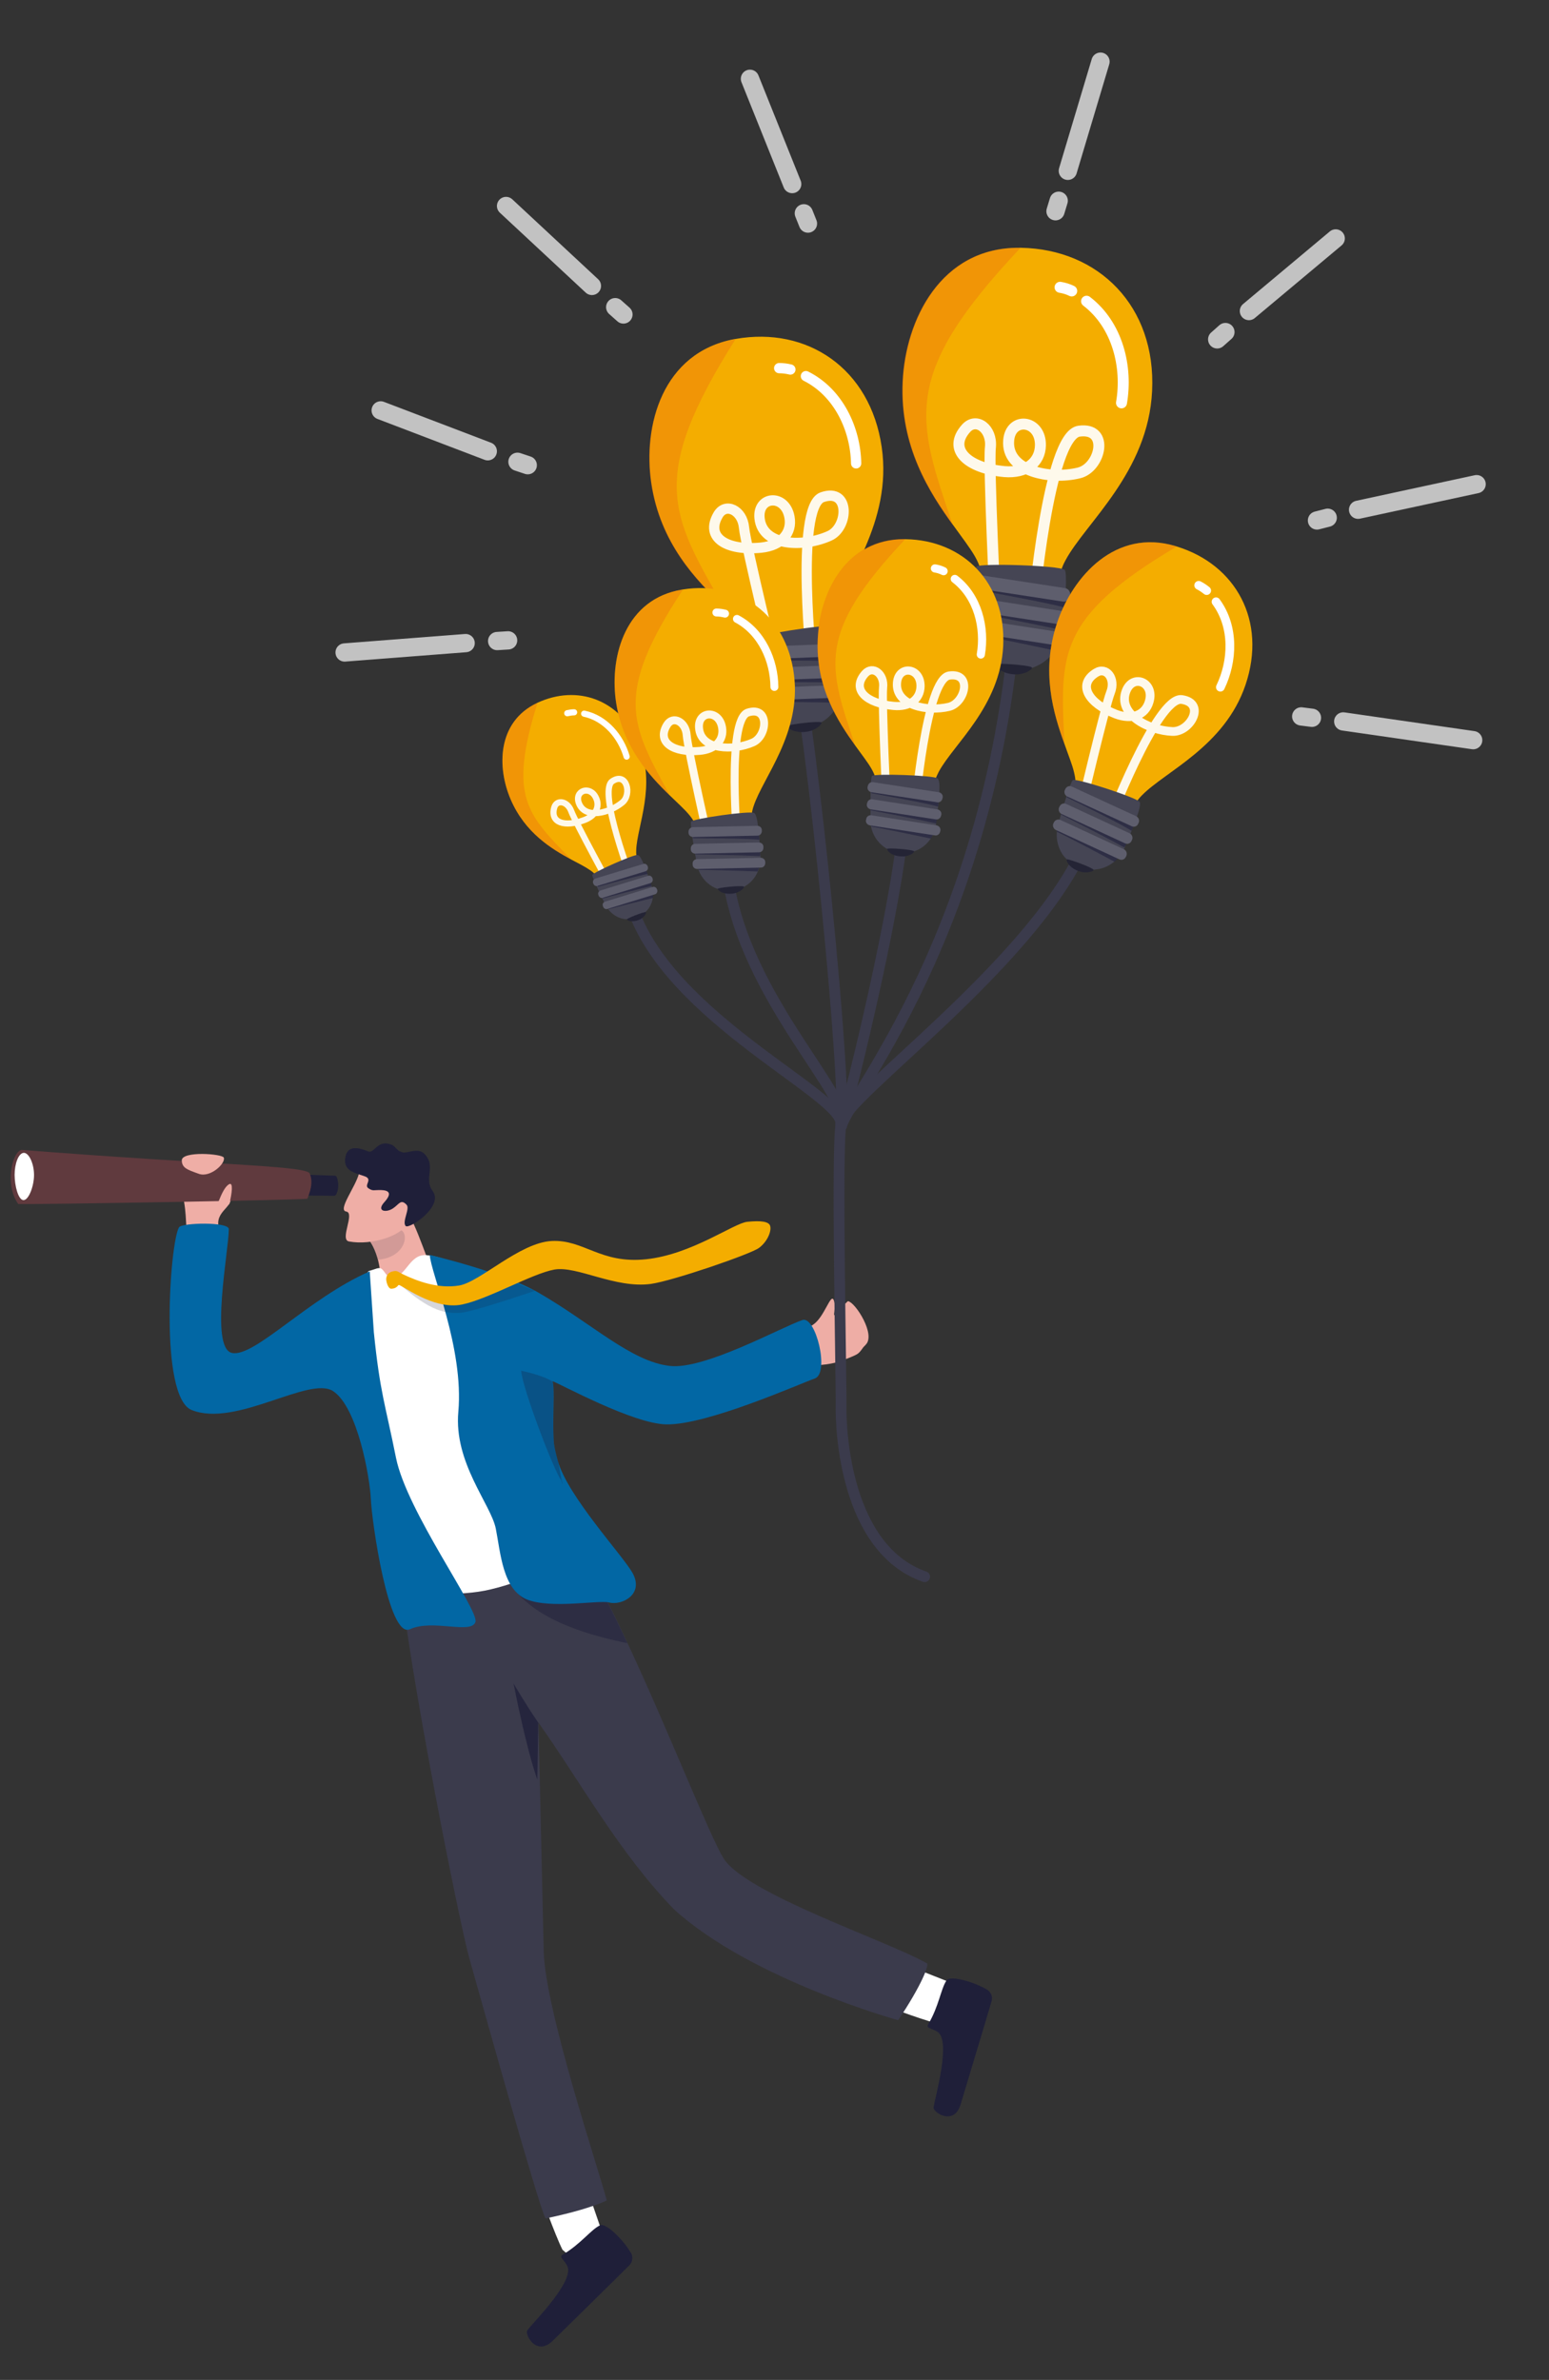<?xml version="1.0" encoding="utf-8"?>
<!-- Generator: Adobe Illustrator 24.1.2, SVG Export Plug-In . SVG Version: 6.00 Build 0)  -->
<svg version="1.1" id="圖層_1" xmlns="http://www.w3.org/2000/svg" xmlns:xlink="http://www.w3.org/1999/xlink" x="0px" y="0px"
	 viewBox="0 0 678.3 1042.1" style="enable-background:new 0 0 678.3 1042.1;" xml:space="preserve">
<rect x="0" y="0" width="678.3" height="1042.1" fill="#333333" stroke="none"/>
<style type="text/css">
	.st0{fill:#EFAEA6;}
	.st1{fill:#1F1F39;}
	.st2{fill:#603A3E;}
	.st3{fill:#FFFFFF;}
	.st4{fill:#EEADA5;}
	.st5{fill:#3B3B4C;}
	.st6{opacity:0.14;fill:#1F1F39;}
	.st7{opacity:0.76;fill:#1F1F39;}
	.st8{opacity:0.48;fill:#1F1F39;}
	.st9{fill:#0267A4;}
	.st10{opacity:0.28;fill:#1F1F39;}
	.st11{opacity:0.18;fill:#1F1F39;}
	.st12{fill:#F4AD00;}
	.st13{fill:none;stroke:#3B3B4C;stroke-width:4.725;stroke-linecap:round;stroke-linejoin:round;stroke-miterlimit:10;}
	
		.st14{opacity:0.92;fill:none;stroke:#FFFFFF;stroke-width:2.697;stroke-linecap:round;stroke-linejoin:round;stroke-miterlimit:10;}
	.st15{opacity:0.25;fill:#E84E1B;}
	.st16{fill:none;stroke:#FFFFFF;stroke-width:2.697;stroke-linecap:round;stroke-linejoin:round;stroke-miterlimit:10;}
	.st17{fill:none;stroke:#FFFFFF;stroke-width:1.433;stroke-linecap:round;stroke-miterlimit:10;}
	.st18{fill:#454554;}
	.st19{opacity:0.6;fill:#1F1F3B;}
	.st20{fill:#5E5E6D;}
	.st21{fill:#242435;}
	
		.st22{opacity:0.92;fill:none;stroke:#FFFFFF;stroke-width:4.498;stroke-linecap:round;stroke-linejoin:round;stroke-miterlimit:10;}
	.st23{fill:none;stroke:#FFFFFF;stroke-width:4.498;stroke-linecap:round;stroke-linejoin:round;stroke-miterlimit:10;}
	.st24{fill:none;stroke:#FFFFFF;stroke-width:2.39;stroke-linecap:round;stroke-miterlimit:10;}
	
		.st25{opacity:0.92;fill:none;stroke:#FFFFFF;stroke-width:3.473;stroke-linecap:round;stroke-linejoin:round;stroke-miterlimit:10;}
	.st26{fill:none;stroke:#FFFFFF;stroke-width:3.473;stroke-linecap:round;stroke-linejoin:round;stroke-miterlimit:10;}
	.st27{fill:none;stroke:#FFFFFF;stroke-width:1.845;stroke-linecap:round;stroke-miterlimit:10;}
	
		.st28{opacity:0.92;fill:none;stroke:#FFFFFF;stroke-width:4.809;stroke-linecap:round;stroke-linejoin:round;stroke-miterlimit:10;}
	.st29{fill:none;stroke:#FFFFFF;stroke-width:4.809;stroke-linecap:round;stroke-linejoin:round;stroke-miterlimit:10;}
	.st30{fill:none;stroke:#FFFFFF;stroke-width:2.555;stroke-linecap:round;stroke-miterlimit:10;}
	
		.st31{opacity:0.92;fill:none;stroke:#FFFFFF;stroke-width:3.578;stroke-linecap:round;stroke-linejoin:round;stroke-miterlimit:10;}
	.st32{fill:none;stroke:#FFFFFF;stroke-width:3.578;stroke-linecap:round;stroke-linejoin:round;stroke-miterlimit:10;}
	.st33{fill:none;stroke:#FFFFFF;stroke-width:1.901;stroke-linecap:round;stroke-miterlimit:10;}
	
		.st34{opacity:0.92;fill:none;stroke:#FFFFFF;stroke-width:3.825;stroke-linecap:round;stroke-linejoin:round;stroke-miterlimit:10;}
	.st35{fill:none;stroke:#FFFFFF;stroke-width:3.825;stroke-linecap:round;stroke-linejoin:round;stroke-miterlimit:10;}
	.st36{fill:none;stroke:#FFFFFF;stroke-width:2.032;stroke-linecap:round;stroke-miterlimit:10;}
	.st37{opacity:0.7;}
	.st38{fill:none;stroke:#FFFFFF;stroke-width:8;stroke-linecap:round;stroke-linejoin:round;stroke-miterlimit:10;}
</style>
<g>
	<path class="st0" d="M97.5,541.8c-6-10.7,3.8-12,3.6-17.2c-0.2-5.2-3.1-4-4.7-1.2c-1.6,2.8,1.4-17.5-1.3-15.3
		c-2.6,2.2-19-1.3-15.2,14.7c2.3,9.6,0.9,15.5,2.9,20C84.9,547.2,97.5,541.8,97.5,541.8z"/>
	<g>
		<path class="st1" d="M133.7,514.3c4.6,0.3,10.9,0.4,12.9,0.5c0.4,0,0.8,0.3,0.9,0.7c1.2,3.4,0.4,6.7-0.5,7.8
			c-0.2,0.2-0.5,0.3-0.8,0.3c-3.1,0-10.3-0.1-13.1-0.1c-0.6,0-1-0.5-1-1l0.4-7.2C132.7,514.7,133.2,514.2,133.7,514.3z"/>
		<g>
			<path class="st2" d="M135.5,513.6c2,4.2,0,8.9-0.9,11.3c-5.1,0.6-121.7,2.6-126.6,2.3c-5.9-8-2.9-22.6,1.4-23.7
				C93.5,510.1,131.5,510.3,135.5,513.6z"/>
			<path class="st3" d="M14.9,514.5c0,4.8-2.3,11-4.6,11c-2.3,0-3.9-6.3-3.9-11.1c0-4.8,1.7-9.6,4.1-9.6
				C12.8,504.9,14.9,509.7,14.9,514.5z"/>
		</g>
	</g>
	<path class="st0" d="M98,506.9c0.9,2.5-5.9,8.9-10.9,7.1c-5-1.8-7.4-2.5-7.5-5.9C79.6,503.9,97.4,505.2,98,506.9z"/>
	<path class="st0" d="M100.4,527.3c1.2-4.8,1.8-9.7,0-8.8c-1.8,0.9-3.3,4.1-4.7,7.6C94.3,529.7,100.4,527.3,100.4,527.3z"/>
	<path class="st4" d="M367.9,596c2.6-0.9,5-1.8,7-2.8c2.1-1.1,2.6-3,4.1-4.3c4.7-4.3-4.3-18.4-7.5-19.1c-1.4-0.3-2.8,6.6-3.8,7.4
		c-1.4,1-1.8,1.8-2.3,1c-0.9-1.5,1-6.4-0.4-9.1c-1.3-2.7-4.1,7.7-8.9,10.9c-4.6,3.1-4.7,2.6-8,4.2c1.3,5.7,3.4,10.1,4.2,14
		C355.1,597.9,362.9,597.9,367.9,596z"/>
	<path class="st3" d="M246.3,985.1c-3.4-6.8-9.8-24.9-9.8-24.9l18.5-7.9l9.4,27.3l-9.1,13.3L246.3,985.1z"/>
	<path class="st1" d="M246.5,987.2c-1.9,1.1,0.2,1.9,1.8,4.8c3.8,6.5-15,25.1-17.4,28.4c-1.2,1.7,3.9,11.7,11.2,4.5
		c6.3-6.2,26.6-26.1,33.5-33c1.4-1.4,1.7-3.7,0.7-5.4c-3.7-6.3-11.6-13.7-13.7-12C258.8,976.3,254.3,982.6,246.5,987.2z"/>
	<g>
		<path class="st3" d="M410,885.9c-7.4-1.8-25.3-8.7-25.3-8.7l6-19.2l26.8,10.6l4.3,15.6L410,885.9z"/>
		<path class="st1" d="M406.5,886.3c-1.1,1.9,1.1,1.6,3.9,3.3c6.4,3.8-1.1,29.2-1.6,33.2c-0.3,2.1,9,8.4,11.9-1.5
			c2.5-8.5,10.8-35.7,13.5-45c0.6-1.9-0.2-4-2-5.1c-6.2-3.7-16.8-6.4-17.8-3.9C412,870.9,411.1,878.6,406.5,886.3z"/>
	</g>
	<path class="st5" d="M393.3,884.6c0,0-64.1-17.7-98-48.4c-24-24.6-41.4-56.4-59.5-81.9c0,0,1.7,74.9,2.3,100.4
		c0.7,25.5,24,95.1,27.6,108.8c0,0-7.1,3.8-26.8,7.9c-2.9-4.8-28.7-97.4-33.3-113.6c-4.6-16.2-27.5-131.9-30-165.7l12.8-2.1
		c0,0,61.6-17.2,64-13.3c1.2,1.9,2.4,4,3.7,6.1c6,10.4,12.4,23.1,18.7,36.7c18,38.5,35.4,83.1,41.9,94c9.3,15.6,72.3,36.5,88.8,46
		C407.8,859.3,402.8,870.5,393.3,884.6z"/>
	<path class="st0" d="M178.7,575.3l13-13.3c-3.9-7.2-9.3-26.4-14.1-32.2c-5.3-6.3-5.7-5.6-5.7-5.6l-7.1,12.7l-3.3,6
		c0,0,2.2,2.5,3.8,8c1.1,3.8,1.8,9.1,1.3,16C166.2,571.9,178.7,575.3,178.7,575.3z"/>
	<path class="st6" d="M161.6,542.8c0,0,2.5,3.3,4,8.8c12.2-1.1,13.7-11.8,9.7-13.1c-2.5-0.8-10.3-1.7-10.3-1.7L161.6,542.8z"/>
	<g>
		<path class="st0" d="M157.2,513.8c-1.4,5.8-9.5,16.1-5.6,16.7c4,0.6-3,12.3,1.2,13.1c10.2,1.9,23-2.7,25.2-7.5
			c2.1-4.8,3.5-18.7,3.5-18.7L157.2,513.8z"/>
		<path class="st1" d="M166.9,521.1c-3.3-0.1-3.5,0.6-5.6-0.8c-2.1-1.4,2.3-4-1.8-5.3c-4.1-1.4-8.7-2.3-8.4-7.2
			c0.5-7.1,6.5-5.1,10.2-3.6c2.4,0.9,3.8-4.4,8.7-3.4c3.8,0.8,3,3,6.4,3.8c2.1,0.5,6.7-2.3,9.5,0.7c5.3,5.6-0.6,10.5,3.6,16.3
			c4.9,6.7-10.5,16.9-11.9,15.2c-1.6-2,2.1-7.6,0.4-9.3c-2.5-2.6-3.2-0.2-5.9,1.6c-2.9,2-7.5,1.4-3.8-2.7
			C172.1,522.2,169.9,521.2,166.9,521.1z"/>
	</g>
	<path class="st7" d="M235.3,779.3c0.2-14.5,0.4-25,0.4-25c-5.3-7.7-10.8-17.1-10.8-17.1S230.1,764.5,235.3,779.3z"/>
	<path class="st8" d="M274.7,719.5c-15.3-3.2-37.5-9-49.1-23l30.4-13.7C262,693.2,268.4,706,274.7,719.5z"/>
	<path class="st3" d="M186.8,549.6c-7.2-0.6-8.6,8.4-14.1,9.7c-3.3,0.8-3.8-2.3-5.6-3.7c-1.1-0.9-2.8,0.2-5.5,0.9
		c-6.9,1.8,16.1,140.7,16.1,140.7s20.4,2.1,34.6-0.7c14.2-2.8,36-11.9,34.6-16.8c-1.4-4.9-45.6-125.2-45.6-125.2
		S194,550.2,186.8,549.6z"/>
	<path class="st9" d="M200.7,618.2c-2,22.3,14.2,40.4,16.4,51.1c2.1,10.6,3,26.8,13.7,31.1c10.7,4.2,31.5,0.1,36,1.3
		c5.5,1.4,15.5-3.6,10.1-13.1c-4.4-7.7-28.3-33.5-32.6-48.8c-1-3.6-1.7-6.6-1.8-8.6c-0.1-1.8-0.2-3.6-0.2-5.4
		c-0.1-8.2,0.4-16.4-0.1-19.8l0,0c-0.1-0.4-0.1-0.8-0.2-1.1c0,0,0-0.1,0-0.1c3.4,1.2,35.1,18.6,49.7,18.9
		c17.8,0.4,58.5-17.8,65.1-20.1s0.4-27.5-5.4-25.6c-9.2,3.1-43,21.9-58.1,20.1c-17-1.9-34.1-18.6-57.7-32.2
		c-15.7-9-47.4-16.4-47.4-16.4C188.6,557.5,203.2,590.3,200.7,618.2z"/>
	<path class="st10" d="M241.9,604.9l0.3,1.4l0,0c0.4,3.6-0.1,11.6,0.1,19.5c0,1.8,0.1,3.6,0.2,5.4c0.1,2.1,0.8,5.1,1.8,8.6
		c0.8,3,1.1,6.5,2.1,10c-0.5-0.5-0.3-1.2-0.8-1.9c-2.9-3.6-16.8-39.8-17.4-47.7C228.2,600.2,237.3,602,241.9,604.9z"/>
	<g>
		<path class="st11" d="M174,561.8c0.5-0.6,10.9,10.8,21.2,12.7c2.8,0.5,5.8,0.6,8.7,0c8.4-1.8,30.4-9.3,30.4-9.3s-10-4.1-15.1-5.8
			c-6.9,4.4-12.2,5.8-16.7,6.5c-3.3,0.5-6.6,0.4-9.7,0c-5.9-0.8-11.3-3-15.5-5.1c-2.1-1-3-3.3-5.1-2.8
			C169.4,558.7,173.3,562.6,174,561.8z"/>
		<path class="st12" d="M169.2,560.9c-0.3-1.3,0.1-3.6,2.8-4.2c2-0.5,2.4,0.3,4.5,1.3c6.3,3,15.3,6.4,24.5,4.9
			c9.2-1.5,26.5-18.8,40.6-19.5c14.1-0.7,21.3,10.1,41.3,8c20-2.1,38.4-15.8,44.3-16.4c5.9-0.6,9.7-0.2,10.1,2
			c0.5,2.3-1.3,6.7-4.9,9.4c-3.5,2.7-37.9,14.5-47.4,15.8c-15.6,2.1-32.3-8-42.2-6.3c-9.9,1.8-28.9,12.9-40.4,15.3
			c-12.9,2.7-27.2-9.3-27.9-8.5c-0.7,0.8-1.3,1.5-3.1,1.6C170.2,564.4,169.4,562.2,169.2,560.9z"/>
	</g>
	<path class="st9" d="M161.9,556.7c-26.8,11.7-50.7,38-60.4,35.7c-9.7-2.3-1.3-45.1-1.3-54.2c0-3.3-20.6-2.8-21.8-0.8
		c-4,6.5-8.8,74.2,5.5,80c19.4,7.8,51.4-15,61.9-8.3c10.8,7,16.2,38,16.6,47.4c0.4,9.5,7.7,61.2,17.1,56.9c10-4.6,26.9,2.4,28.7-3.2
		c1.6-5.2-30.1-48.4-34.8-71.9c-4.7-23.5-7-28.4-9.7-55"/>
	<path class="st4" d="M371.5,569.8c-4.5,3.1-7.5,6.2-7.9,11.7c-0.4,7.4-1.2,15.7,12.3,9.4c3-1.4,3-2,3-2L371.5,569.8z"/>
	<g>
		<path class="st13" d="M276.5,396.3c15.8,49.6,94.3,83.7,91.7,96.2"/>
		<g>
			<path class="st1" d="M222.6,358.5"/>
			<path class="st12" d="M278.6,381.2c-0.7,0.8-1.6,1.6-2.6,2.3c-0.3,0.2-0.6,0.3-0.9,0.5l0,0c-2.4,1.4-5.4,2.3-8.1,2.4
				c-0.1,0-0.1,0-0.1,0c-1.4,0.1-2.7-0.1-3.7-0.6c-0.8-0.4-1.5-1-1.9-1.9c-0.1-0.3-0.3-0.6-0.6-0.9c-0.6-0.7-1.4-1.4-2.5-2.1
				c-2-1.4-4.8-2.8-8-4.5c-8.7-4.7-20.3-11.7-26.6-26.4c-6-14-5.9-33.8,11.4-42.1c0.1-0.1,0.3-0.1,0.4-0.2
				c17.3-8,36.1-1.6,44.3,17.7c7.8,18.4-0.7,36.3-1.1,46.7c-0.1,2,0.1,3.7,0.8,5c0,0,0,0.1,0.1,0.1
				C280.1,378.6,279.6,380,278.6,381.2z"/>
			<path class="st14" d="M277.1,386.8c0,0-15.5-40.4-9-44.7c6.4-4.3,8.7,5.8,4.4,9.3c-5.7,4.7-16.3,7.4-19,0.3
				c-2.1-5.5,4.9-8,7.5-2.3c1.8,3.8-0.1,7.8-5.2,9.7c-8.5,3.2-15,1.2-13.1-5.5c1.1-3.7,5.8-2.8,7.4,1.5c1.5,4.3,18.4,35.3,18.4,35.3
				"/>
			<path class="st15" d="M250.2,376.4c-8.7-4.7-20.3-11.7-26.6-26.4c-6-14-5.9-33.8,11.4-42.1c0.1-0.1,0.3-0.1,0.4-0.2
				C222.4,349.1,230.9,356.7,250.2,376.4z"/>
			<g>
				<path class="st16" d="M251.4,311.9c-1,0-2,0.2-3,0.4"/>
				<path class="st16" d="M274.4,331.3c-2.5-8.6-9.2-16.8-18.6-18.8"/>
			</g>
			<g>
				<path class="st17" d="M288.6,382.3"/>
				<path class="st18" d="M282,378.6c0.1,0.4,0.3,0.7,0.4,1.1c0.5,1.2,0.9,2.4,1.3,3.5c0.1,0.4,0.3,0.8,0.4,1.1c0.6,1.7,1,3,1,3
					c0.1,0.2,0.2,0.4,0.2,0.6c0.1,0.4,0.3,0.7,0.3,1.1c0.1,0.5,0.2,1,0.3,1.5c0.1,0.6,0.1,1.2,0,1.8c-0.1,2.4-1,4.6-2.6,6.4
					c-0.2,0.2-0.3,0.3-0.5,0.5c-0.9,0.9-1.9,1.6-3.1,2.1l-0.7,0.3c-1.2,0.5-2.5,0.8-3.7,0.9c-0.7,0-1.3,0-2-0.1
					c-2.7-0.4-5.3-2-7-4.3c-0.2-0.3-0.5-0.7-0.7-1c-0.2-0.3-0.4-0.7-0.5-1.1c0,0-0.1-0.1-0.2-0.3c-0.2-0.3-0.5-0.9-0.8-1.6
					c-0.4-0.8-0.9-1.8-1.4-2.9c-0.3-0.6-0.5-1.2-0.8-1.7c-0.5-1-0.9-2.1-1.3-3c-0.3-0.6-0.5-1.1-0.7-1.6c-0.4-0.9-0.6-1.6-0.5-1.8
					c0.3-1.1,18.2-9.1,19.8-8.7C280.1,374.4,281,376.3,282,378.6z"/>
				<path class="st19" d="M283.6,382.7c-3.3,0.5-18.9,4.8-21.8,5.6c-0.1-0.4-0.3-0.8-0.4-1.1l21.2-6.8
					C282.8,380.9,283.3,381.8,283.6,382.7z"/>
				<path class="st19" d="M285.3,388c-4.3,0.9-18.6,4.7-21.3,5.4c-0.1-0.4-0.3-0.7-0.3-1.1l20.9-6.9
					C284.8,385.7,285.2,387.1,285.3,388z"/>
				<path class="st20" d="M259.7,386.6l0.1,0.3c0.3,0.8,1.1,1.3,1.9,1l21-6.4c0.8-0.2,1.2-1.1,1-1.9l-0.1-0.3
					c-0.3-0.8-1.1-1.3-1.9-1l-21,6.4C259.9,385,259.5,385.8,259.7,386.6z"/>
				<path class="st20" d="M262,391.8l0.1,0.3c0.3,0.8,1.1,1.3,1.9,1l20.8-6.4c0.8-0.2,1.2-1.1,1-1.9l-0.1-0.3
					c-0.3-0.8-1.1-1.3-1.9-1l-20.8,6.4C262.2,390.2,261.7,391,262,391.8z"/>
				<path class="st19" d="M286,390.6c0.1,0.6,0,2.1-0.1,2.6c-4.9,1.2-16,4-19.4,4.9c-0.2-0.3-0.5-0.7-0.7-1L286,390.6z"/>
				<path class="st20" d="M264,396.7l0.1,0.3c0.3,0.8,1.1,1.3,1.9,1l20.8-6.4c0.8-0.2,1.2-1.1,1-1.9l-0.1-0.3
					c-0.3-0.8-1.1-1.3-1.9-1l-20.8,6.4C264.1,395.1,263.7,395.9,264,396.7z"/>
			</g>
			<path class="st21" d="M279.8,402.8c2.4-1,3.5-3.2,3-3.4c-0.9-0.2-8.5,2.8-8.3,3.2C275,403.4,277.3,403.8,279.8,402.8z"/>
		</g>
		<path class="st13" d="M446.2,240c-3,157.8-74.9,240.4-77.6,252.9"/>
		<path class="st13" d="M474.3,371.5C451,422.6,370.9,479.4,368.2,491.9"/>
		<path class="st13" d="M395.4,363.2c-3.2,35.5-22.6,115.2-26.4,127"/>
		<path class="st13" d="M317.9,374.3c1.7,54.2,51.5,101.4,50.7,115.9"/>
		<path class="st13" d="M348.3,291.4c6.8,24.8,23,186.4,20,200.7c-2.1,9.8,0.2,115.3,0,123.5c-0.2,10.5,1.9,62.7,36.6,74.8"/>
		<g>
			<path class="st1" d="M279.9,224.7"/>
			<path class="st12" d="M360.5,285.1c-1.4,1-3.2,1.9-5.2,2.5c-0.5,0.2-1,0.3-1.6,0.5l0,0c-4.5,1.2-9.8,1.4-14,0.5
				c-0.1,0-0.2,0-0.2-0.1c-2.3-0.5-4.3-1.3-5.7-2.6c-1.2-1-2-2.3-2.3-3.8c-0.1-0.6-0.3-1.1-0.6-1.7c-0.6-1.4-1.7-2.8-3.1-4.4
				c-2.7-3.1-6.6-6.5-11-10.7c-12.1-11.3-27.7-27.6-31.6-53.8c-3.7-25.1,4.8-57,36.3-63c0.2,0,0.5-0.1,0.7-0.1
				c31.2-5.5,58.9,12.8,63.9,47.4c4.8,33-16.5,58.3-21.6,74.8c-1,3.1-1.4,6-0.9,8.5c0,0.1,0,0.2,0,0.3
				C363.9,281.6,362.7,283.6,360.5,285.1z"/>
			<path class="st22" d="M355.7,293.5c0,0-7.8-71.7,4.4-75.8c12.2-4.2,11.5,13.1,3.2,16.9c-11.2,5.1-29.4,4.9-30.7-7.7
				c-1-9.8,11.2-10.8,13.1-0.5c1.3,6.9-3.5,12.5-12.4,13.4c-15.1,1.5-24.7-4.4-18.8-14.4c3.3-5.5,10.6-2,11.3,5.6
				c0.7,7.6,14.7,64.8,14.7,64.8"/>
			<path class="st15" d="M316.7,265.4c-12.1-11.3-27.7-27.6-31.6-53.8c-3.7-25.1,4.8-57,36.3-63c0.2,0,0.5-0.1,0.7-0.1
				C283.5,209.5,293.9,225.4,316.7,265.4z"/>
			<g>
				<path class="st23" d="M346.1,161.8c-1.6-0.4-3.3-0.6-4.9-0.6"/>
				<path class="st23" d="M374.9,202.9c-0.3-14.9-7.6-31-22-38.2"/>
			</g>
			<g>
				<path class="st24" d="M376.2,291.2"/>
				<path class="st18" d="M367.1,282.4c0.1,0.6,0.2,1.3,0.3,1.9c0.3,2.1,0.5,4.3,0.6,6.3c0.1,0.7,0.1,1.3,0.2,1.9
					c0.2,3.1,0.3,5.3,0.3,5.3c0.1,0.4,0.1,0.7,0.1,1.1c0.1,0.7,0.1,1.3,0.1,1.9c0,0.9-0.1,1.7-0.2,2.6c-0.2,1-0.4,2-0.7,2.9
					c-1.2,3.8-3.7,7-6.9,9.2c-0.3,0.2-0.7,0.4-1,0.6c-1.8,1-3.8,1.8-5.9,2.1l-1.2,0.2c-2.2,0.3-4.3,0.3-6.3-0.2
					c-1.1-0.2-2.2-0.6-3.2-1c-4.2-1.9-7.7-5.4-9.5-9.9c-0.2-0.6-0.5-1.3-0.6-2c-0.2-0.6-0.3-1.3-0.4-1.9c0,0,0-0.2-0.1-0.6
					c-0.1-0.6-0.3-1.7-0.6-3c-0.3-1.5-0.7-3.3-1-5.3c-0.2-1-0.4-2.1-0.6-3.1c-0.3-1.9-0.6-3.7-0.9-5.4c-0.2-1.1-0.3-2-0.4-2.9
					c-0.2-1.7-0.2-2.8,0-3.2c0.9-1.7,33.2-6.9,35.7-5.6C365.7,274.8,366.5,278.3,367.1,282.4z"/>
				<path class="st19" d="M367.8,289.7c-5.6-0.7-32.5-0.3-37.6-0.3c-0.1-0.7-0.1-1.3-0.2-1.9l37.1-2
					C367.4,286.5,367.8,288.1,367.8,289.7z"/>
				<path class="st19" d="M368.5,299c-7.3-0.4-32-0.3-36.7-0.3c-0.1-0.7-0.1-1.3-0.1-1.9l36.6-2.3C368.5,295,368.6,297.4,368.5,299z
					"/>
				<path class="st20" d="M327.7,285.9l0,0.5c0.1,1.4,1.2,2.5,2.6,2.4l36.5-1.4c1.4-0.1,2.5-1.2,2.4-2.6l0-0.5
					c-0.1-1.4-1.2-2.5-2.6-2.4l-36.5,1.4C328.7,283.3,327.6,284.5,327.7,285.9z"/>
				<path class="st20" d="M329.1,295.2l0,0.5c0.1,1.4,1.2,2.5,2.6,2.4l36.2-1.4c1.4-0.1,2.5-1.2,2.4-2.6l0-0.5
					c-0.1-1.4-1.2-2.5-2.6-2.4l-36.2,1.4C330.1,292.6,329.1,293.8,329.1,295.2z"/>
				<path class="st19" d="M368.5,303.5c-0.2,1-0.8,3.4-1.3,4.2c-8.4-0.2-27.6-0.4-33.4-0.3c-0.2-0.6-0.5-1.3-0.6-2L368.5,303.5z"/>
				<path class="st20" d="M330.3,303.9l0,0.5c0.1,1.4,1.2,2.5,2.6,2.4l36.2-1.4c1.4-0.1,2.5-1.2,2.4-2.6l0-0.5
					c-0.1-1.4-1.2-2.5-2.6-2.4l-36.2,1.4C331.3,301.3,330.2,302.5,330.3,303.9z"/>
			</g>
			<path class="st21" d="M353.3,320.4c4.3-0.6,7.1-3.7,6.3-4.1c-1.4-0.7-14.9,1-14.7,1.6C345.2,319.4,348.8,321.1,353.3,320.4z"/>
		</g>
		<g>
			<path class="st1" d="M265.4,316.3"/>
			<path class="st12" d="M326.9,364.1c-1.1,0.8-2.5,1.4-4.1,1.9c-0.4,0.1-0.8,0.2-1.2,0.3l0,0c-3.5,0.8-7.5,1-10.9,0.2
				c-0.1,0-0.1,0-0.2,0c-1.8-0.4-3.3-1.1-4.4-2.1c-0.9-0.8-1.5-1.8-1.7-3c-0.1-0.4-0.2-0.9-0.4-1.3c-0.5-1.1-1.3-2.2-2.3-3.4
				c-2-2.4-5-5.1-8.4-8.4c-9.2-8.9-21-21.7-23.7-42c-2.5-19.5,4.5-44,28.9-48.1c0.2,0,0.4-0.1,0.6-0.1c24.2-3.8,45.3,10.7,48.6,37.5
				c3.2,25.6-13.6,44.8-17.7,57.4c-0.8,2.4-1.1,4.6-0.8,6.5c0,0.1,0,0.1,0,0.2C329.5,361.5,328.6,362.9,326.9,364.1z"/>
			<path class="st25" d="M323,370.5c0,0-5-55.5,4.5-58.5c9.5-3,8.7,10.2,2.2,13.1c-8.7,3.8-22.8,3.4-23.6-6.3
				c-0.7-7.6,8.8-8.2,10.1-0.2c0.9,5.4-2.9,9.6-9.8,10.2c-11.6,1-19-3.8-14.3-11.4c2.6-4.2,8.2-1.4,8.6,4.5
				c0.4,5.9,10.4,50.2,10.4,50.2"/>
			<path class="st15" d="M293.3,348.3c-9.2-8.9-21-21.7-23.7-42c-2.5-19.5,4.5-44,28.9-48.1c0.2,0,0.4-0.1,0.6-0.1
				C268.5,304.6,276.3,317.1,293.3,348.3z"/>
			<g>
				<path class="st26" d="M317.5,268.7c-1.3-0.3-2.5-0.5-3.8-0.5"/>
				<path class="st26" d="M339.1,300.8c-0.1-11.5-5.5-24-16.4-29.8"/>
			</g>
			<g>
				<path class="st27" d="M338.9,369"/>
				<path class="st18" d="M332,362.1c0.1,0.5,0.1,1,0.2,1.5c0.2,1.6,0.3,3.3,0.4,4.9c0,0.5,0.1,1,0.1,1.5c0.1,2.4,0.2,4.1,0.2,4.1
					c0,0.3,0.1,0.6,0.1,0.9c0,0.5,0.1,1,0,1.5c0,0.7-0.1,1.3-0.2,2c-0.1,0.8-0.3,1.5-0.6,2.2c-1,2.9-2.9,5.4-5.4,7
					c-0.3,0.2-0.5,0.3-0.8,0.5c-1.4,0.8-2.9,1.3-4.6,1.5l-1,0.1c-1.7,0.2-3.3,0.1-4.9-0.2c-0.8-0.2-1.7-0.5-2.4-0.8
					c-3.2-1.5-5.9-4.3-7.2-7.8c-0.2-0.5-0.3-1-0.5-1.5c-0.1-0.5-0.2-1-0.3-1.5c0,0,0-0.2-0.1-0.5c-0.1-0.5-0.2-1.3-0.4-2.3
					c-0.2-1.2-0.5-2.6-0.7-4.1c-0.1-0.8-0.3-1.6-0.4-2.4c-0.2-1.4-0.4-2.9-0.6-4.2c-0.1-0.8-0.2-1.6-0.3-2.2c-0.1-1.3-0.1-2.2,0-2.5
					c0.7-1.3,25.7-4.9,27.6-3.8C331,356.2,331.6,358.9,332,362.1z"/>
				<path class="st19" d="M332.5,367.7c-4.3-0.6-25.1-0.6-29-0.7c0-0.5-0.1-1-0.1-1.5l28.7-1C332.2,365.2,332.5,366.5,332.5,367.7z"
					/>
				<path class="st19" d="M332.8,374.9c-5.6-0.4-24.7-0.7-28.3-0.8c0-0.5-0.1-1,0-1.5l28.3-1.3C332.9,371.8,332.9,373.7,332.8,374.9
					z"/>
				<path class="st20" d="M301.5,364.2l0,0.4c0,1.1,0.9,1.9,2,1.9l28.2-0.6c1.1,0,1.9-0.9,1.9-2l0-0.4c0-1.1-0.9-1.9-2-1.9
					l-28.2,0.6C302.3,362.3,301.5,363.1,301.5,364.2z"/>
				<path class="st20" d="M302.5,371.5l0,0.4c0,1.1,0.9,1.9,2,1.9l27.9-0.6c1.1,0,1.9-0.9,1.9-2l0-0.4c0-1.1-0.9-1.9-2-1.9
					l-27.9,0.6C303.3,369.5,302.5,370.4,302.5,371.5z"/>
				<path class="st19" d="M332.8,378.4c-0.1,0.8-0.7,2.6-1.1,3.2c-6.5-0.3-21.3-0.7-25.8-0.7c-0.2-0.5-0.3-1-0.5-1.5L332.8,378.4z"
					/>
				<path class="st20" d="M303.3,378.2l0,0.4c0,1.1,0.9,1.9,2,1.9l27.9-0.6c1.1,0,1.9-0.9,1.9-2l0-0.4c0-1.1-0.9-1.9-2-1.9
					l-27.9,0.6C304.1,376.2,303.2,377.1,303.3,378.2z"/>
			</g>
			<path class="st21" d="M320.8,391.3c3.3-0.4,5.5-2.8,4.9-3.1c-1.1-0.6-11.5,0.5-11.4,1C314.6,390.4,317.3,391.7,320.8,391.3z"/>
		</g>
		<g>
			<path class="st1" d="M386.9,179.9"/>
			<path class="st12" d="M459.3,259.8c-1.7,0.8-3.8,1.3-6,1.6c-0.6,0.1-1.2,0.1-1.8,0.2l0,0c-5,0.3-10.5-0.5-14.8-2.3
				c-0.1,0-0.2-0.1-0.2-0.1c-2.3-1-4.2-2.3-5.5-3.9c-1-1.3-1.6-2.8-1.6-4.5c0-0.6-0.1-1.2-0.2-1.9c-0.4-1.6-1.2-3.3-2.3-5.3
				c-2.2-3.8-5.6-8.2-9.4-13.5c-10.4-14.3-23.5-34.6-22.2-62.9c1.2-27.1,16.7-58.9,51-58.7c0.3,0,0.5,0,0.8,0
				c33.9,0.6,59.2,25.5,57.4,62.7c-1.7,35.7-29.2,57.8-37.9,74.1c-1.7,3.1-2.6,6-2.6,8.7c0,0.1,0,0.2,0,0.3
				C463.5,256.8,461.8,258.6,459.3,259.8z"/>
			<path class="st28" d="M452.4,267.5c0,0,6.5-76.8,20.1-78.7c13.6-1.9,9.4,16.1-0.1,18.3c-12.8,3.1-31.9-0.8-30.7-14.3
				c0.9-10.5,14-9,13.9,2.1c-0.1,7.6-6.3,12.4-15.8,11.6c-16.1-1.5-25-9.7-16.8-18.9c4.5-5.1,11.5,0.1,10.7,8.2
				c-0.9,8.1,2.2,71,2.2,71"/>
			<path class="st15" d="M417.3,230.1c-10.4-14.3-23.5-34.6-22.2-62.9c1.2-27.1,16.7-58.9,51-58.7c0.3,0,0.5,0,0.8,0
				C393.9,164.7,401.5,183.5,417.3,230.1z"/>
			<g>
				<path class="st29" d="M469.3,127.4c-1.6-0.8-3.3-1.3-5.1-1.6"/>
				<path class="st29" d="M491.1,176.4c2.7-15.7-1.7-34.1-15.3-44.5"/>
			</g>
			<g>
				<path class="st30" d="M474.5,269.3"/>
				<path class="st18" d="M466.7,258.2c0,0.7-0.1,1.4-0.1,2.1c-0.2,2.3-0.4,4.6-0.6,6.7c-0.1,0.7-0.2,1.4-0.2,2.1
					c-0.4,3.3-0.7,5.6-0.7,5.6c0,0.4,0,0.8-0.1,1.2c-0.1,0.7-0.2,1.4-0.3,2.1c-0.2,0.9-0.4,1.8-0.7,2.7c-0.4,1-0.8,2-1.3,2.9
					c-2.1,3.7-5.3,6.6-9.1,8.2c-0.4,0.2-0.8,0.3-1.2,0.5c-2.1,0.7-4.3,1.1-6.6,1l-1.3,0c-2.3-0.1-4.6-0.6-6.6-1.5
					c-1.1-0.5-2.2-1.1-3.1-1.7c-4.1-2.8-7-7.2-7.9-12.3c-0.1-0.7-0.2-1.4-0.3-2.2c0-0.7-0.1-1.4,0-2.1c0,0,0-0.2,0-0.7
					c0-0.7,0-1.8,0-3.3c0-1.6,0-3.6,0-5.7c0-1.1,0-2.3,0-3.4c0-2,0.1-4,0.2-5.8c0-1.1,0.1-2.2,0.2-3.1c0.1-1.8,0.3-3,0.6-3.4
					c1.3-1.6,36.2-0.5,38.6,1.4C466.8,250,466.9,253.8,466.7,258.2z"/>
				<path class="st19" d="M466,266c-5.7-1.8-34.1-6.9-39.4-8c0.1-0.7,0.2-1.4,0.2-2.1l39.4,5.5C466.2,262.6,466.3,264.4,466,266z"/>
				<path class="st19" d="M464.7,275.9c-7.6-1.9-33.5-6.8-38.4-7.8c0.1-0.7,0.2-1.4,0.3-2.1l38.9,5
					C465.6,271.8,465.2,274.3,464.7,275.9z"/>
				<path class="st20" d="M424.6,253.9l-0.1,0.5c-0.2,1.5,0.8,2.9,2.3,3.1l38.6,5.9c1.5,0.2,2.9-0.8,3.1-2.3l0.1-0.5
					c0.2-1.5-0.8-2.9-2.3-3.1l-38.6-5.9C426.2,251.4,424.9,252.4,424.6,253.9z"/>
				<path class="st20" d="M424.2,264l-0.1,0.5c-0.2,1.5,0.8,2.9,2.3,3.1l38.2,5.9c1.5,0.2,2.8-0.8,3-2.3l0.1-0.5
					c0.2-1.5-0.8-2.9-2.3-3.1l-38.2-5.9C425.8,261.5,424.5,262.5,424.2,264z"/>
				<path class="st19" d="M463.8,280.7c-0.4,1-1.6,3.4-2.2,4.1c-8.7-1.9-28.8-6.1-35-7.1c-0.1-0.7-0.2-1.4-0.3-2.2L463.8,280.7z"/>
				<path class="st20" d="M423.6,273.3l-0.1,0.5c-0.2,1.5,0.8,2.9,2.3,3.1l38.2,5.9c1.5,0.2,2.8-0.8,3-2.3l0.1-0.5
					c0.2-1.5-0.8-2.9-2.3-3.1l-38.2-5.9C425.2,270.8,423.9,271.8,423.6,273.3z"/>
			</g>
			<path class="st21" d="M444.4,295.3c4.6,0.2,8.2-2.5,7.4-3.1c-1.3-1-15.8-2-15.7-1.3C436.2,292.7,439.6,295.1,444.4,295.3z"/>
		</g>
		<g>
			<path class="st1" d="M352,289.1"/>
			<path class="st12" d="M405.8,348.6c-1.3,0.6-2.8,1-4.5,1.2c-0.4,0.1-0.9,0.1-1.3,0.1l0,0c-3.7,0.2-7.8-0.4-11-1.7
				c-0.1,0-0.1-0.1-0.2-0.1c-1.7-0.7-3.1-1.7-4.1-2.9c-0.8-1-1.2-2.1-1.2-3.3c0-0.4-0.1-0.9-0.2-1.4c-0.3-1.2-0.9-2.5-1.7-3.9
				c-1.6-2.8-4.2-6.1-7-10c-7.7-10.7-17.5-25.7-16.5-46.8c0.9-20.2,12.4-43.8,37.9-43.7c0.2,0,0.4,0,0.6,0c25.2,0.4,44,19,42.7,46.7
				c-1.3,26.5-21.7,43-28.2,55.1c-1.2,2.3-2,4.4-2,6.5c0,0.1,0,0.1,0,0.2C408.9,346.4,407.7,347.7,405.8,348.6z"/>
			<path class="st31" d="M400.7,354.4c0,0,4.8-57.2,15-58.6s7,11.9-0.1,13.7c-9.5,2.3-23.7-0.6-22.8-10.6c0.7-7.8,10.4-6.7,10.3,1.6
				c-0.1,5.6-4.7,9.3-11.8,8.6c-12-1.1-18.6-7.2-12.5-14.1c3.4-3.8,8.6,0.1,7.9,6.1c-0.6,6,1.6,52.8,1.6,52.8"/>
			<path class="st15" d="M374.5,326.5c-7.7-10.7-17.5-25.7-16.5-46.8c0.9-20.2,12.4-43.8,37.9-43.7c0.2,0,0.4,0,0.6,0
				C357.1,277.8,362.8,291.8,374.5,326.5z"/>
			<g>
				<path class="st32" d="M413.2,250.1c-1.2-0.6-2.5-1-3.8-1.2"/>
				<path class="st32" d="M429.5,286.6c2-11.7-1.3-25.4-11.4-33.1"/>
			</g>
			<g>
				<path class="st33" d="M417.1,355.7"/>
				<path class="st18" d="M411.3,347.4c0,0.5-0.1,1-0.1,1.6c-0.1,1.7-0.3,3.4-0.5,5c-0.1,0.5-0.1,1.1-0.2,1.5
					c-0.3,2.4-0.5,4.2-0.5,4.2c0,0.3,0,0.6-0.1,0.9c0,0.5-0.1,1-0.2,1.5c-0.1,0.7-0.3,1.4-0.6,2c-0.3,0.8-0.6,1.5-1,2.2
					c-1.5,2.7-3.9,4.9-6.8,6.1c-0.3,0.1-0.6,0.2-0.9,0.3c-1.5,0.5-3.2,0.8-4.9,0.7l-1,0c-1.7-0.1-3.4-0.5-4.9-1.1
					c-0.8-0.4-1.6-0.8-2.3-1.3c-3-2.1-5.2-5.4-5.9-9.2c-0.1-0.5-0.2-1.1-0.2-1.6c0-0.5,0-1,0-1.6c0,0,0-0.2,0-0.5c0-0.5,0-1.4,0-2.4
					c0-1.2,0-2.7,0-4.3c0-0.8,0-1.7,0-2.5c0-1.5,0.1-3,0.1-4.3c0-0.9,0.1-1.6,0.1-2.3c0.1-1.3,0.3-2.2,0.4-2.5
					c1-1.2,26.9-0.3,28.7,1C411.4,341.3,411.5,344.1,411.3,347.4z"/>
				<path class="st19" d="M410.8,353.2c-4.3-1.4-25.3-5.1-29.3-5.9c0.1-0.5,0.1-1.1,0.2-1.5l29.3,4.1
					C410.9,350.7,411,352,410.8,353.2z"/>
				<path class="st19" d="M409.9,360.6c-5.7-1.4-24.9-5.1-28.6-5.8c0-0.5,0.1-1,0.2-1.5l29,3.8C410.5,357.5,410.2,359.4,409.9,360.6
					z"/>
				<path class="st20" d="M380,344.2l-0.1,0.4c-0.2,1.1,0.6,2.1,1.7,2.3l28.8,4.4c1.1,0.2,2.1-0.6,2.3-1.7l0.1-0.4
					c0.2-1.1-0.6-2.1-1.7-2.3l-28.8-4.4C381.2,342.3,380.2,343.1,380,344.2z"/>
				<path class="st20" d="M379.7,351.7l-0.1,0.4c-0.2,1.1,0.6,2.1,1.7,2.3l28.5,4.4c1.1,0.2,2.1-0.6,2.3-1.7l0.1-0.4
					c0.2-1.1-0.6-2.1-1.7-2.3L382,350C380.9,349.8,379.9,350.6,379.7,351.7z"/>
				<path class="st19" d="M409.2,364.1c-0.3,0.8-1.2,2.5-1.6,3.1c-6.5-1.4-21.5-4.5-26-5.3c-0.1-0.5-0.2-1.1-0.2-1.6L409.2,364.1z"
					/>
				<path class="st20" d="M379.3,358.7l-0.1,0.4c-0.2,1.1,0.6,2.1,1.7,2.3l28.5,4.4c1.1,0.2,2.1-0.6,2.3-1.7l0.1-0.4
					c0.2-1.1-0.6-2.1-1.7-2.3l-28.5-4.4C380.5,356.8,379.4,357.6,379.3,358.7z"/>
			</g>
			<path class="st21" d="M394.7,375c3.4,0.2,6.1-1.8,5.5-2.3c-1-0.8-11.7-1.5-11.7-1C388.6,373.1,391.1,374.9,394.7,375z"/>
		</g>
		<g>
			<path class="st1" d="M454,280.6"/>
			<path class="st12" d="M491.7,357.6c-1.5,0.2-3.2,0.2-4.9-0.1c-0.5-0.1-0.9-0.2-1.4-0.3l0,0c-3.9-0.8-7.9-2.7-10.8-5
				c-0.1,0-0.1-0.1-0.2-0.1c-1.5-1.3-2.7-2.7-3.4-4.2c-0.5-1.2-0.6-2.5-0.3-3.8c0.1-0.5,0.2-1,0.2-1.5c0.1-1.3-0.2-2.8-0.6-4.5
				c-0.8-3.4-2.5-7.5-4.2-12.4c-4.8-13.2-10.4-31.6-3.2-53c6.9-20.5,25.7-41.4,51.8-33.6c0.2,0.1,0.4,0.1,0.6,0.2
				c25.8,7.9,39.6,32.5,30.1,60.6c-9.1,26.9-35,37.8-45.3,48.3c-2,2-3.3,4-3.9,6.1c0,0.1,0,0.1-0.1,0.2
				C495.6,356.3,493.9,357.2,491.7,357.6z"/>
			<path class="st34" d="M484.8,362c0,0,21.8-57.3,32.7-55.7c10.8,1.6,3.7,14.3-4.1,14c-10.4-0.4-24.2-7.6-20.3-17.7
				c3-7.8,12.7-3.8,10.1,4.7c-1.7,5.8-7.5,8.1-14.6,5.4c-12-4.7-17-12.9-8.7-18.1c4.6-2.9,8.8,2.6,6.4,8.6
				c-2.4,6-13.9,54.7-13.9,54.7"/>
			<path class="st15" d="M466.1,325.7c-4.8-13.2-10.4-31.6-3.2-53c6.9-20.5,25.7-41.4,51.8-33.6c0.2,0.1,0.4,0.1,0.6,0.2
				C462.6,270.5,464.3,286.6,466.1,325.7z"/>
			<g>
				<path class="st35" d="M528.4,258.6c-1.1-0.9-2.3-1.7-3.5-2.3"/>
				<path class="st35" d="M534.4,300.9c5.5-11.4,6.2-26.4-1.9-37.4"/>
			</g>
			<g>
				<path class="st36" d="M501.2,368.2"/>
				<path class="st18" d="M497.7,358c-0.2,0.5-0.4,1-0.6,1.6c-0.6,1.7-1.3,3.4-1.9,5c-0.2,0.5-0.4,1-0.6,1.5c-1,2.4-1.8,4.1-1.8,4.1
					c-0.1,0.3-0.2,0.6-0.3,0.9c-0.2,0.5-0.4,1-0.7,1.5c-0.3,0.7-0.7,1.3-1.2,1.9c-0.5,0.7-1.1,1.3-1.7,1.9c-2.4,2.4-5.5,3.9-8.8,4.3
					c-0.3,0-0.7,0.1-1,0.1c-1.7,0.1-3.5-0.1-5.3-0.7l-1-0.3c-1.8-0.6-3.4-1.5-4.7-2.6c-0.7-0.6-1.4-1.3-2-2c-2.5-3-3.7-7.1-3.3-11.2
					c0.1-0.6,0.1-1.2,0.3-1.7c0.1-0.5,0.3-1.1,0.4-1.6c0,0,0.1-0.2,0.1-0.5c0.1-0.5,0.4-1.4,0.7-2.5c0.3-1.2,0.8-2.8,1.3-4.4
					c0.3-0.9,0.5-1.7,0.8-2.6c0.5-1.5,0.9-3.1,1.4-4.4c0.3-0.9,0.6-1.7,0.8-2.3c0.5-1.3,0.9-2.2,1.2-2.4c1.4-1,27.8,7.6,29.2,9.5
					C499.6,351.8,498.9,354.7,497.7,358z"/>
				<path class="st19" d="M495.5,363.8c-4-2.7-24.5-12.8-28.4-14.7c0.2-0.5,0.4-1.1,0.6-1.5l28.9,12.8
					C496.4,361.3,496,362.7,495.5,363.8z"/>
				<path class="st19" d="M492.3,371.1c-5.4-3.2-24.1-12.6-27.6-14.4c0.2-0.5,0.4-1,0.7-1.5l28.6,12.4
					C493.9,368.1,493.1,370,492.3,371.1z"/>
				<path class="st20" d="M466.5,345.5l-0.2,0.4c-0.5,1.1,0,2.4,1.1,2.9l28.2,13c1.1,0.5,2.4,0,2.8-1.1l0.2-0.4
					c0.5-1.1,0-2.4-1.1-2.9l-28.2-13C468.3,343.9,467,344.4,466.5,345.5z"/>
				<path class="st20" d="M464,353.1l-0.2,0.4c-0.5,1.1,0,2.4,1,2.9l27.9,12.9c1.1,0.5,2.3,0,2.8-1.1l0.2-0.4c0.5-1.1,0-2.4-1-2.9
					L466.8,352C465.8,351.5,464.5,352,464,353.1z"/>
				<path class="st19" d="M490.6,374.6c-0.5,0.7-1.9,2.2-2.6,2.7c-6.3-3.4-20.7-11-25.2-13.1c0.1-0.6,0.1-1.2,0.3-1.7L490.6,374.6z"
					/>
				<path class="st20" d="M461.5,360.1l-0.2,0.4c-0.5,1.1,0,2.4,1,2.9l27.9,12.9c1.1,0.5,2.3,0,2.8-1.1l0.2-0.4c0.5-1.1,0-2.4-1-2.9
					L464.3,359C463.3,358.6,462,359,461.5,360.1z"/>
			</g>
			<path class="st21" d="M472.5,381.5c3.5,1.2,6.8-0.1,6.3-0.7c-0.8-1.1-11.6-5-11.7-4.5C466.9,377.7,468.9,380.3,472.5,381.5z"/>
		</g>
		<g class="st37">
			<g>
				<line class="st38" x1="203.9" y1="281.6" x2="150.9" y2="285.7"/>
				<line class="st38" x1="222.5" y1="280.4" x2="217.7" y2="280.7"/>
			</g>
			<g>
				<line class="st38" x1="213.6" y1="197.6" x2="166.7" y2="179.7"/>
				<line class="st38" x1="231.1" y1="203.7" x2="226.6" y2="202.2"/>
			</g>
			<g>
				<line class="st38" x1="259.2" y1="125.2" x2="221.6" y2="90.2"/>
				<line class="st38" x1="273" y1="137.7" x2="269.4" y2="134.5"/>
			</g>
			<g>
				<line class="st38" x1="346.9" y1="80.6" x2="328.4" y2="34.5"/>
				<line class="st38" x1="353.8" y1="97.9" x2="352" y2="93.4"/>
			</g>
			<g>
				<line class="st38" x1="467.6" y1="74.8" x2="481.9" y2="27"/>
				<line class="st38" x1="462.2" y1="92.5" x2="463.6" y2="87.9"/>
			</g>
			<g>
				<line class="st38" x1="588.2" y1="315.9" x2="645.1" y2="324.1"/>
				<line class="st38" x1="569.8" y1="313.7" x2="574.5" y2="314.3"/>
			</g>
			<g>
				<line class="st38" x1="594.7" y1="223.2" x2="646.6" y2="212"/>
				<line class="st38" x1="576.7" y1="227.9" x2="581.4" y2="226.7"/>
			</g>
			<g>
				<line class="st38" x1="546.9" y1="136.2" x2="584.9" y2="104.4"/>
				<line class="st38" x1="533" y1="148.6" x2="536.6" y2="145.4"/>
			</g>
		</g>
	</g>
</g>
</svg>
